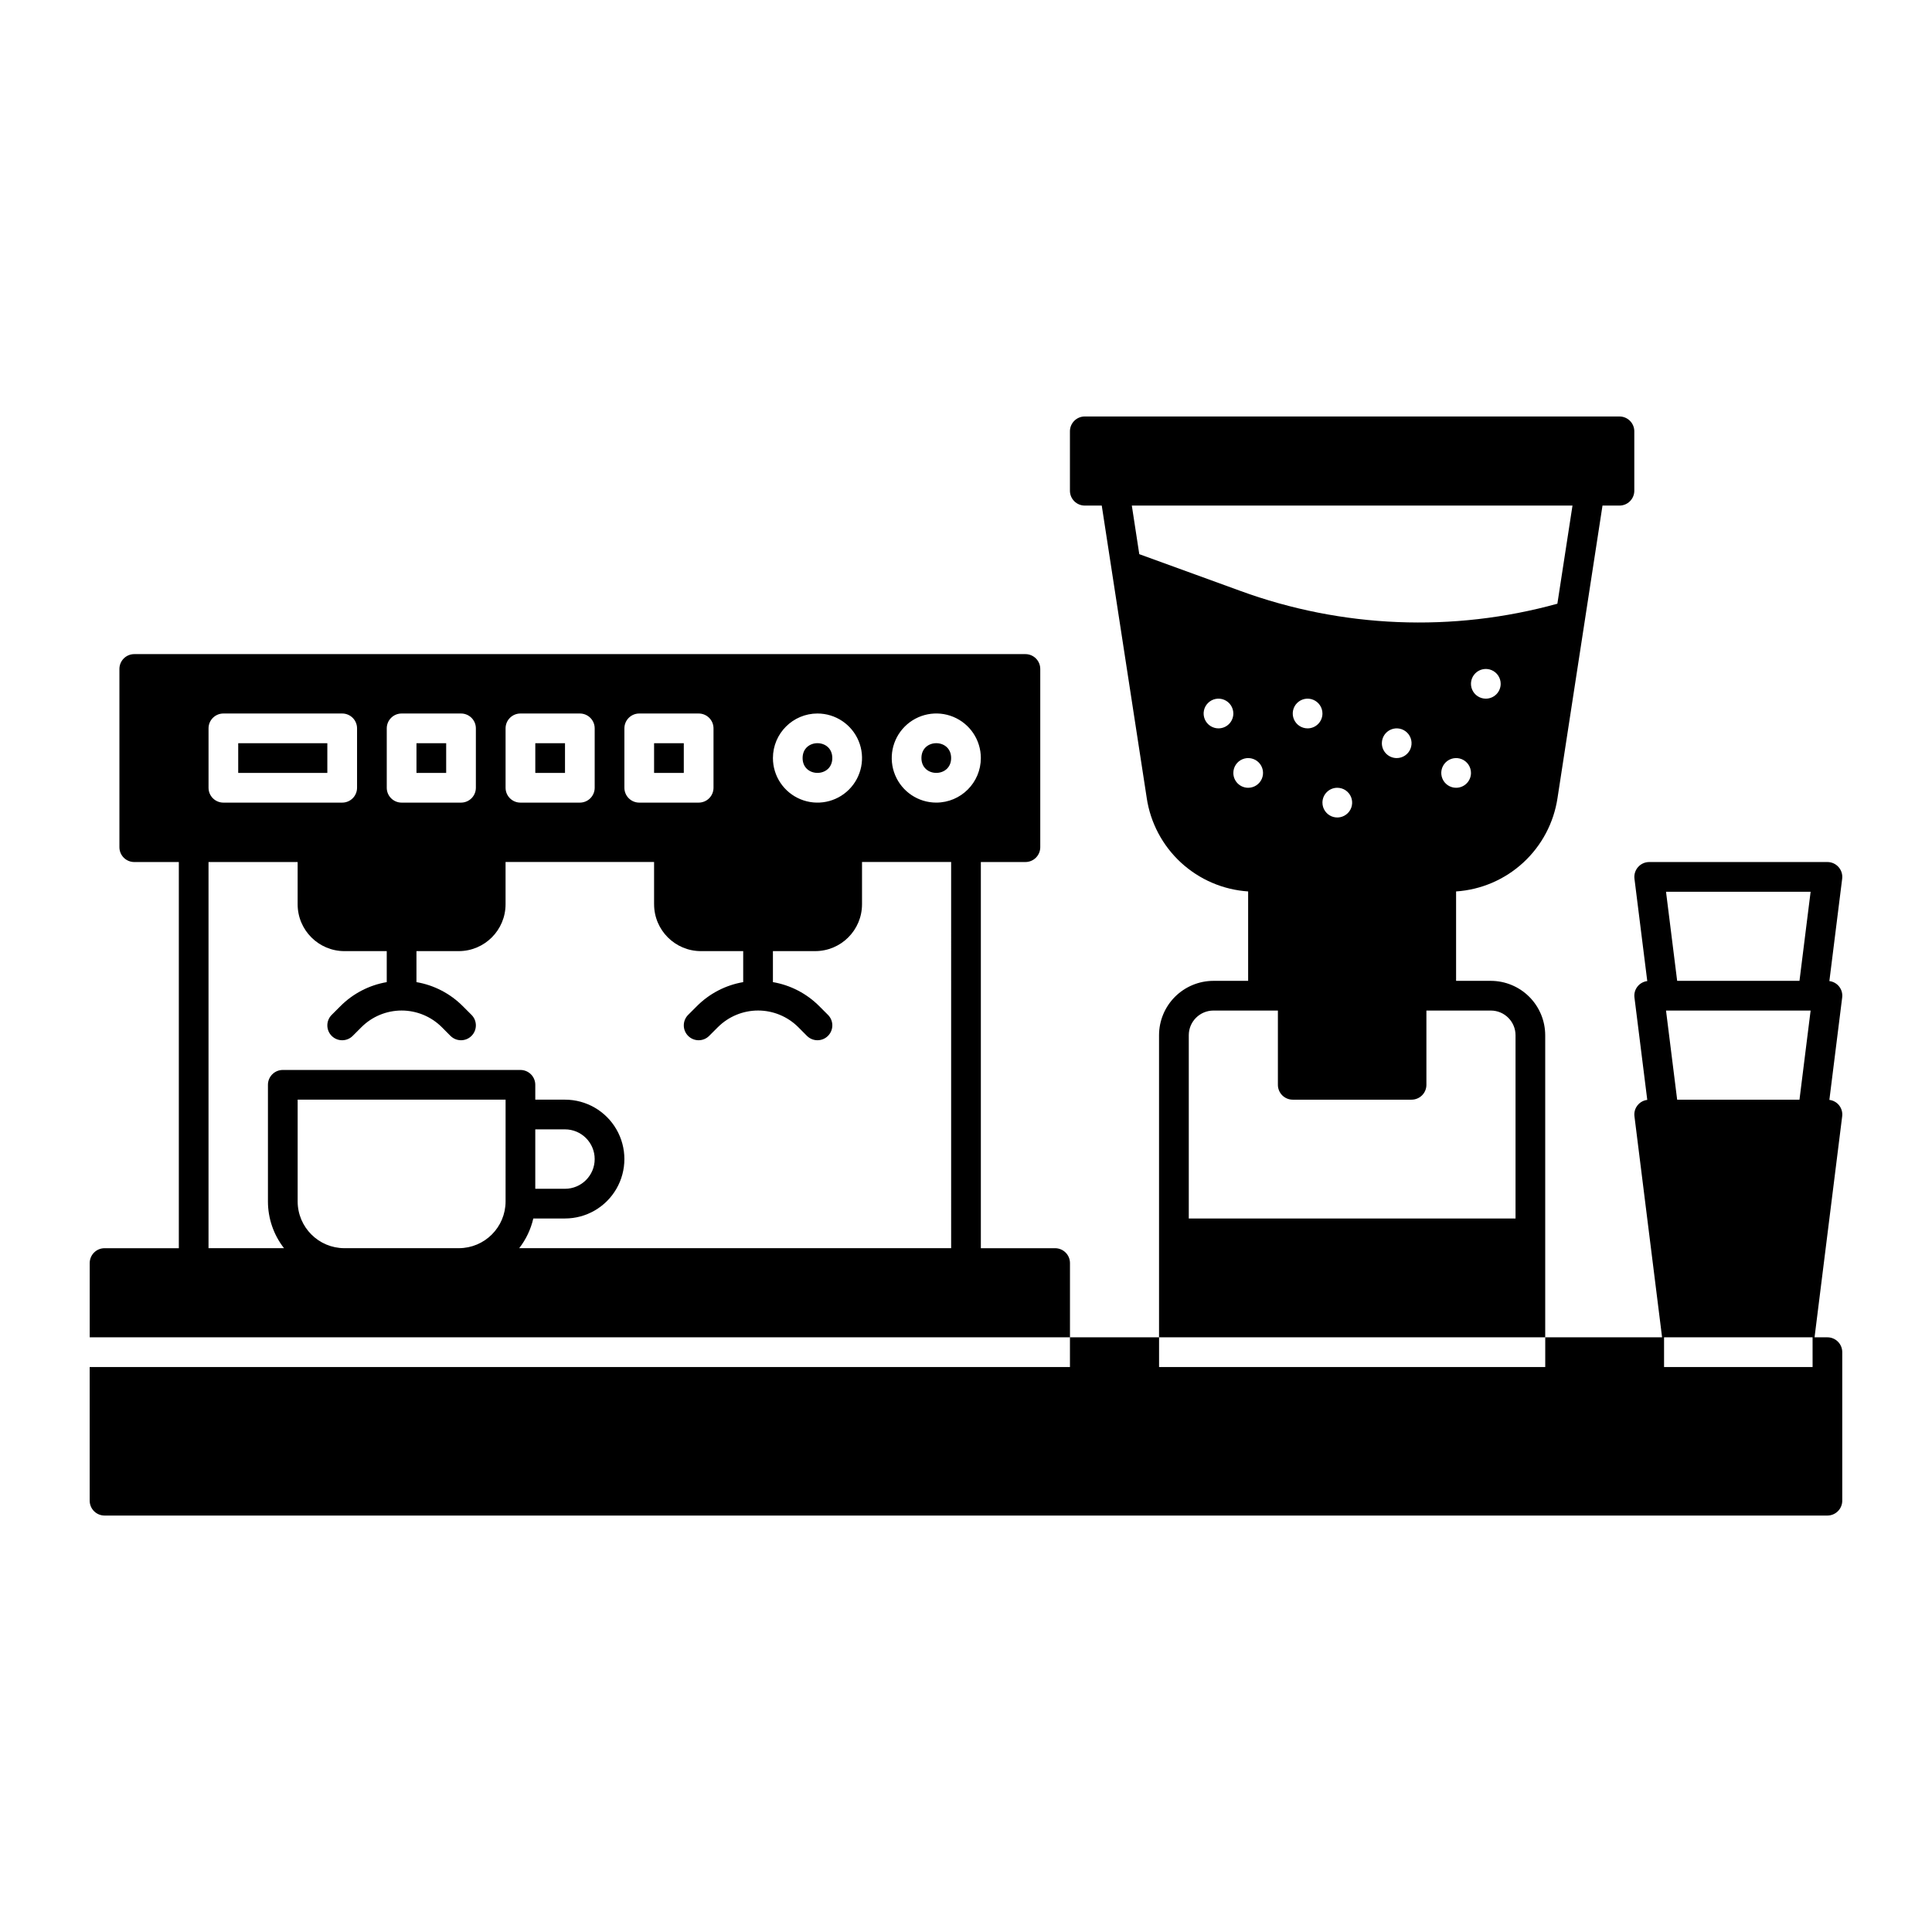 <?xml version="1.0" encoding="UTF-8"?>
<!-- Uploaded to: ICON Repo, www.iconrepo.com, Generator: ICON Repo Mixer Tools -->
<svg fill="#000000" width="800px" height="800px" version="1.1" viewBox="144 144 512 512" xmlns="http://www.w3.org/2000/svg">
 <g>
  <path d="m317.34 340.96h7.871v7.871h-7.871z"/>
  <path d="m364.57 344.89c0 5.246-7.871 5.246-7.871 0 0-5.25 7.871-5.25 7.871 0"/>
  <path d="m396.06 344.89c0 5.246-7.871 5.246-7.871 0 0-5.25 7.871-5.25 7.871 0"/>
  <path d="m254.37 340.96h7.871v7.871h-7.871z"/>
  <path d="m207.13 340.96h23.617v7.871h-23.617z"/>
  <path d="m285.86 340.96h7.871v7.871h-7.871z"/>
  <path d="m573.18 254.37h-141.7c-2.176 0-3.938 1.762-3.938 3.934v15.746c0 1.043 0.414 2.043 1.152 2.781s1.738 1.152 2.785 1.152h4.496l11.918 77.469-0.004 0.004c0.98 6.578 4.184 12.625 9.07 17.133 4.891 4.508 11.176 7.211 17.812 7.652v23.695h-9.211 0.004c-3.82 0.008-7.481 1.527-10.184 4.227-2.699 2.699-4.219 6.359-4.223 10.18v80.059h102.34v-80.059c-0.008-3.82-1.527-7.481-4.227-10.18-2.699-2.699-6.359-4.219-10.18-4.227h-9.211v-23.695c6.637-0.441 12.922-3.144 17.812-7.652 4.891-4.508 8.09-10.555 9.07-17.133l11.918-77.473h4.496c1.043 0 2.043-0.414 2.781-1.152 0.738-0.738 1.152-1.738 1.152-2.781v-15.746c0-1.043-0.414-2.043-1.152-2.781-0.738-0.738-1.738-1.152-2.781-1.152zm-106.27 82.656c-1.59 0-3.027-0.961-3.637-2.43-0.609-1.473-0.273-3.164 0.855-4.289 1.125-1.129 2.816-1.465 4.289-0.855 1.469 0.609 2.43 2.047 2.43 3.637 0 1.043-0.414 2.047-1.152 2.785-0.738 0.738-1.742 1.152-2.785 1.152zm3.938 11.809c0-1.594 0.957-3.027 2.43-3.637 1.469-0.609 3.164-0.273 4.289 0.852s1.461 2.82 0.852 4.289c-0.609 1.473-2.043 2.43-3.637 2.43-2.172 0-3.934-1.762-3.934-3.934zm68.25 62.977v-0.004c3.606 0.008 6.527 2.93 6.535 6.535v48.57h-86.594v-48.57c0.004-3.606 2.926-6.527 6.535-6.535h17.082v19.684c0 1.043 0.414 2.043 1.152 2.781 0.738 0.738 1.738 1.152 2.781 1.152h31.488c1.043 0 2.047-0.414 2.785-1.152s1.152-1.738 1.152-2.781v-19.684zm-48.57-74.785c-1.594 0-3.027-0.961-3.637-2.43-0.609-1.473-0.273-3.164 0.852-4.289 1.129-1.129 2.82-1.465 4.289-0.855 1.473 0.609 2.43 2.047 2.43 3.637 0 1.043-0.414 2.047-1.152 2.785-0.738 0.738-1.738 1.152-2.781 1.152zm7.871 15.742c1.594 0 3.027 0.961 3.637 2.43 0.609 1.473 0.273 3.164-0.852 4.289-1.129 1.125-2.82 1.465-4.293 0.855-1.469-0.609-2.43-2.047-2.43-3.637 0-2.176 1.766-3.938 3.938-3.938zm11.809-11.809c0-1.59 0.957-3.027 2.43-3.637 1.469-0.609 3.164-0.27 4.289 0.855s1.461 2.816 0.852 4.289c-0.605 1.469-2.043 2.43-3.633 2.43-2.176 0-3.938-1.762-3.938-3.938zm19.68 11.809c-1.59 0-3.027-0.957-3.637-2.43-0.609-1.469-0.273-3.164 0.855-4.289 1.125-1.125 2.816-1.461 4.289-0.852 1.469 0.609 2.43 2.043 2.43 3.637 0 1.043-0.414 2.043-1.152 2.781s-1.742 1.152-2.785 1.152zm7.871-23.617c-1.59 0-3.027-0.957-3.637-2.43-0.609-1.469-0.27-3.16 0.855-4.289 1.125-1.125 2.816-1.461 4.289-0.852 1.469 0.609 2.43 2.043 2.43 3.637 0 1.043-0.414 2.043-1.152 2.781-0.738 0.738-1.738 1.152-2.785 1.152zm18.961-25.16c-27.699 7.652-57.098 6.457-84.082-3.422l-26.715-9.711-1.977-12.875h116.78zm71.57 194.41h-3.414l7.32-58.547c0.137-1.031-0.148-2.074-0.785-2.894-0.637-0.82-1.578-1.352-2.609-1.477l3.394-27.117c0.137-1.031-0.148-2.074-0.785-2.894-0.637-0.82-1.578-1.352-2.609-1.477l3.394-27.117c0.141-1.121-0.207-2.25-0.957-3.098-0.746-0.848-1.82-1.332-2.949-1.332h-47.234c-1.129 0-2.203 0.484-2.953 1.332-0.746 0.848-1.094 1.977-0.953 3.098l3.394 27.117c-1.031 0.125-1.973 0.656-2.609 1.477-0.641 0.82-0.922 1.863-0.785 2.894l3.394 27.117c-1.031 0.125-1.973 0.656-2.609 1.477-0.641 0.82-0.922 1.863-0.785 2.894l7.32 58.547h-30.965v7.871h-102.34v-7.871h-23.617v7.871h-259.78v35.426c0 1.043 0.414 2.043 1.152 2.781 0.738 0.738 1.738 1.156 2.785 1.156h456.58c1.043 0 2.043-0.418 2.781-1.156 0.738-0.738 1.152-1.738 1.152-2.781v-39.359c0-1.047-0.414-2.047-1.152-2.785-0.738-0.738-1.738-1.152-2.781-1.152zm-4.457-118.08-2.953 23.617h-32.414l-2.953-23.617zm0 31.488-2.953 23.617h-32.414l-2.953-23.617zm0.523 94.465h-39.363v-7.871h39.359zm-200.74-31.488h-19.68v-102.34h11.809c1.043 0 2.047-0.414 2.785-1.152 0.738-0.738 1.152-1.738 1.152-2.781v-47.234c0-1.043-0.414-2.043-1.152-2.781-0.738-0.738-1.742-1.152-2.785-1.152h-236.16c-2.176 0-3.938 1.762-3.938 3.934v47.234c0 1.043 0.414 2.043 1.152 2.781s1.742 1.152 2.785 1.152h11.809v102.34h-19.68c-2.176 0-3.938 1.766-3.938 3.938v19.68h259.78v-19.68c0-1.043-0.414-2.047-1.152-2.781-0.738-0.738-1.738-1.156-2.785-1.156zm-62.977-141.7c4.777 0 9.082 2.879 10.91 7.289 1.828 4.414 0.816 9.492-2.559 12.867-3.379 3.379-8.457 4.391-12.867 2.562-4.414-1.828-7.289-6.133-7.289-10.91 0.004-6.519 5.289-11.805 11.805-11.809zm-51.168 3.938c0-2.176 1.766-3.938 3.938-3.938h15.742c1.047 0 2.047 0.414 2.785 1.152 0.738 0.738 1.152 1.738 1.152 2.785v15.742c0 1.043-0.414 2.047-1.152 2.785-0.738 0.738-1.738 1.152-2.785 1.152h-15.742c-2.172 0-3.938-1.762-3.938-3.938zm-31.488 0c0-2.176 1.766-3.938 3.938-3.938h15.746c1.043 0 2.043 0.414 2.781 1.152 0.738 0.738 1.152 1.738 1.152 2.785v15.742c0 1.043-0.414 2.047-1.152 2.785-0.738 0.738-1.738 1.152-2.781 1.152h-15.746c-2.172 0-3.938-1.762-3.938-3.938zm-31.488 0c0-2.176 1.766-3.938 3.938-3.938h15.746c1.043 0 2.043 0.414 2.781 1.152s1.152 1.738 1.152 2.785v15.742c0 1.043-0.414 2.047-1.152 2.785s-1.738 1.152-2.781 1.152h-15.746c-2.172 0-3.938-1.762-3.938-3.938zm-47.23 0c0-2.176 1.762-3.938 3.938-3.938h31.488c1.043 0 2.043 0.414 2.781 1.152s1.152 1.738 1.152 2.785v15.742c0 1.043-0.414 2.047-1.152 2.785s-1.738 1.152-2.781 1.152h-31.488c-2.176 0-3.938-1.762-3.938-3.938zm78.719 125.37c-0.008 6.836-5.547 12.379-12.387 12.387h-30.328c-6.836-0.008-12.379-5.551-12.387-12.387v-26.973h55.105zm118.08 12.387h-114.47c1.805-2.32 3.078-5.008 3.738-7.871h8.395c5.625 0 10.82-3 13.633-7.871 2.812-4.871 2.812-10.875 0-15.746-2.812-4.871-8.008-7.871-13.633-7.871h-7.871v-3.938 0.004c0-1.047-0.414-2.047-1.152-2.785s-1.742-1.152-2.785-1.152h-62.977c-2.172 0-3.934 1.762-3.934 3.938v30.906c0 4.488 1.5 8.848 4.258 12.387h-20.004v-102.34h23.617v11.207c0.008 6.852 5.559 12.402 12.406 12.41h11.207v8.215c-4.656 0.797-8.953 3.027-12.289 6.379l-2.301 2.301c-1.539 1.539-1.539 4.031 0 5.57 1.535 1.539 4.031 1.539 5.57 0l2.301-2.301c2.824-2.828 6.656-4.418 10.656-4.422 3.996 0 7.828 1.586 10.656 4.41l2.301 2.312h0.004c1.535 1.539 4.031 1.539 5.566 0 1.539-1.539 1.539-4.031 0-5.57l-2.301-2.301c-3.336-3.352-7.629-5.582-12.289-6.379v-8.215h11.207c6.848-0.008 12.398-5.559 12.406-12.41v-11.207h39.359v11.207h0.004c0.008 6.852 5.559 12.402 12.406 12.41h11.207v8.215c-4.66 0.797-8.953 3.027-12.289 6.379l-2.301 2.301c-1.539 1.539-1.539 4.031 0 5.57 1.535 1.539 4.031 1.539 5.566 0l2.301-2.301h0.004c2.824-2.828 6.656-4.418 10.652-4.422 4 0 7.832 1.586 10.66 4.41l2.301 2.312h0.004c1.535 1.539 4.031 1.539 5.566 0 1.539-1.539 1.539-4.031 0-5.57l-2.301-2.301c-3.336-3.352-7.633-5.582-12.289-6.379v-8.215h11.207c6.848-0.008 12.398-5.559 12.406-12.41v-11.207h23.617zm-110.21-15.742v-15.746h7.871c4.348 0 7.871 3.527 7.871 7.875 0 4.348-3.523 7.871-7.871 7.871zm106.27-102.34c-4.773 0-9.078-2.879-10.906-7.289-1.828-4.414-0.82-9.492 2.559-12.871 3.375-3.375 8.457-4.387 12.867-2.559 4.414 1.828 7.289 6.133 7.289 10.91-0.004 6.519-5.289 11.801-11.809 11.809z"/>
 </g>
</svg>